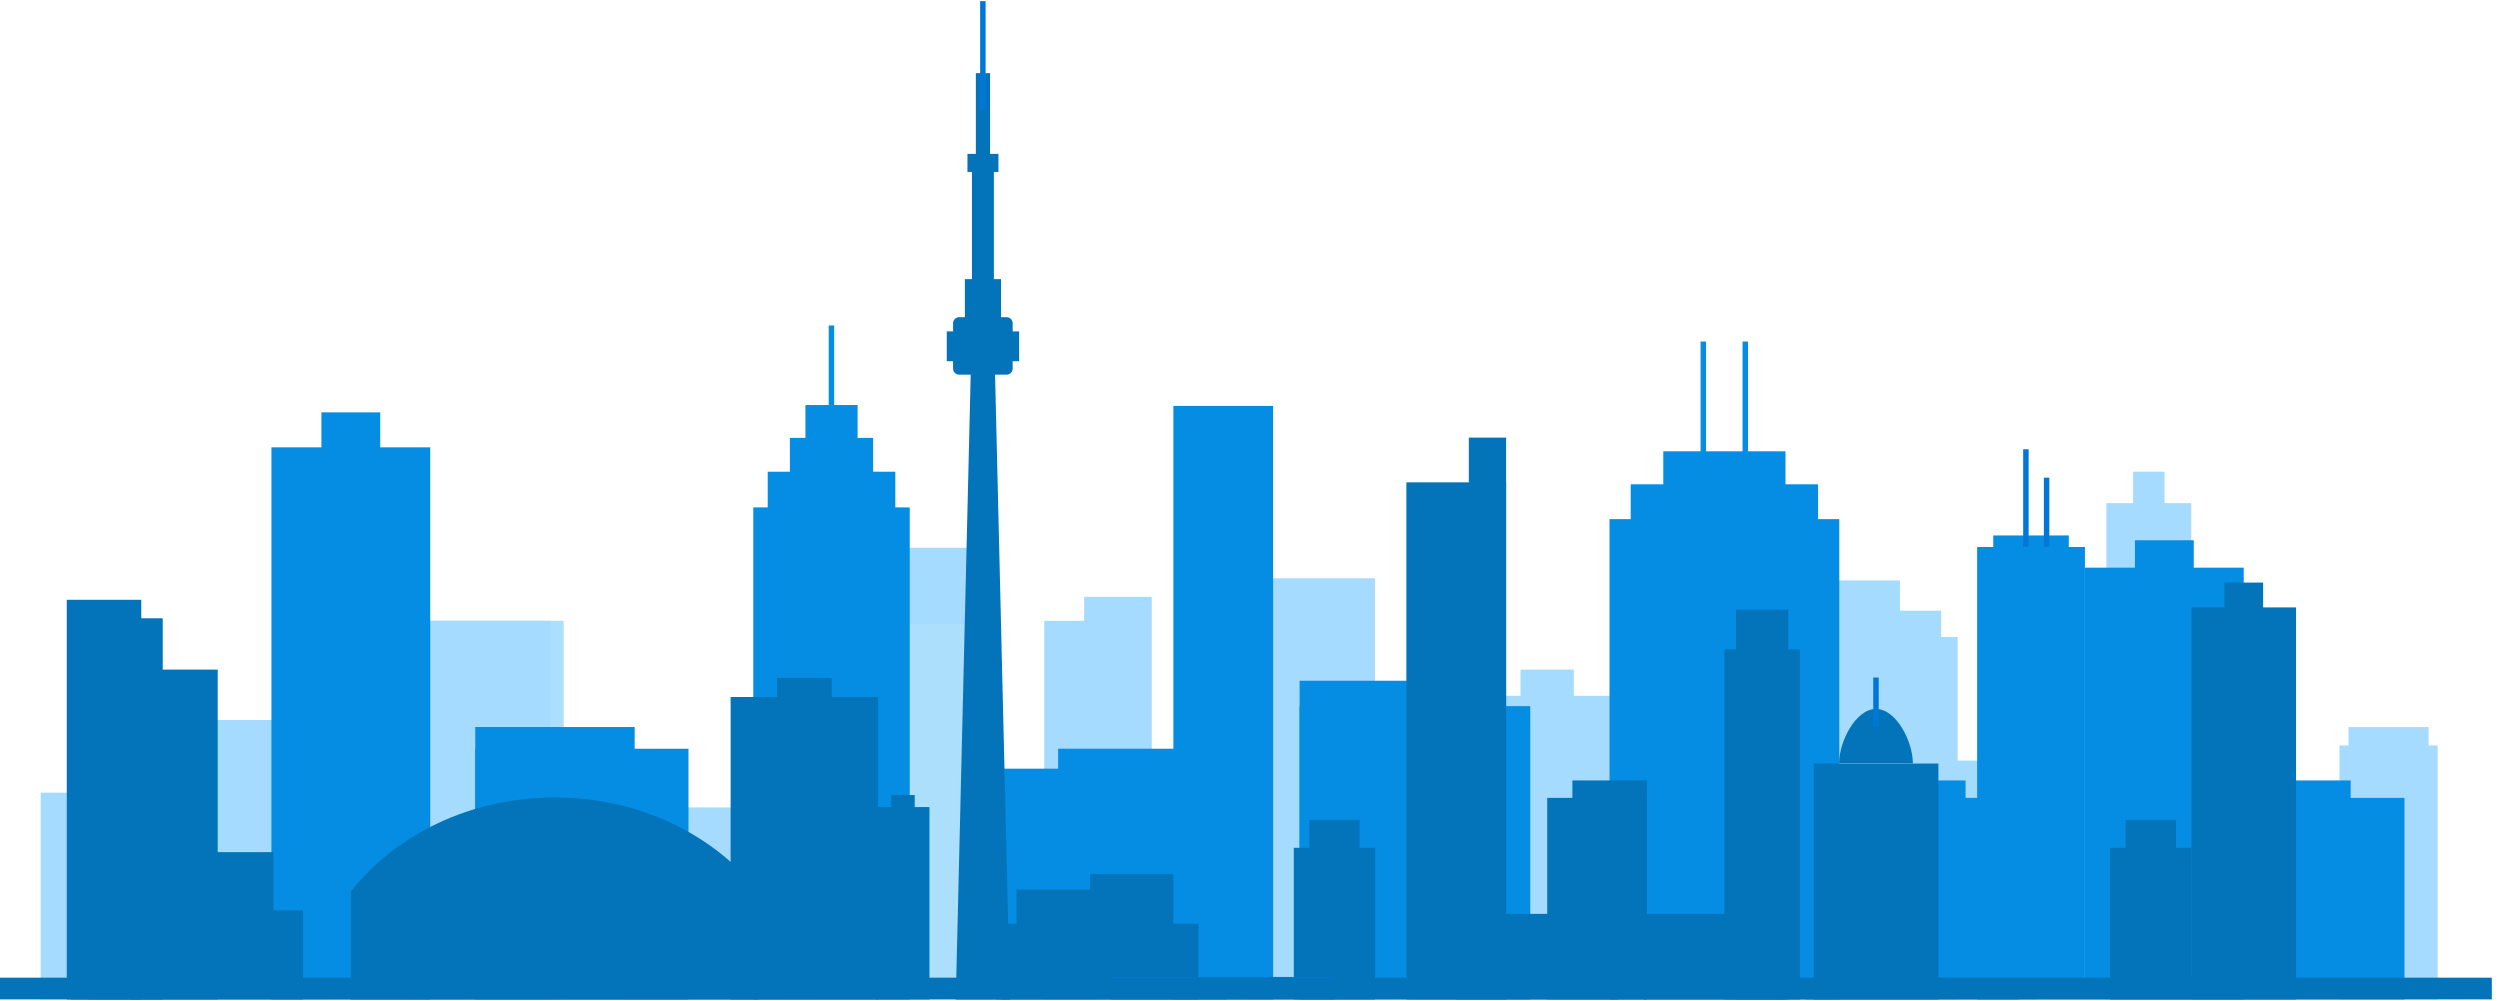 <?xml version="1.0" encoding="UTF-8" standalone="no"?>
<!DOCTYPE svg PUBLIC "-//W3C//DTD SVG 1.1//EN" "http://www.w3.org/Graphics/SVG/1.1/DTD/svg11.dtd">
<svg width="100%" height="100%" viewBox="0 0 457 183" version="1.1" xmlns="http://www.w3.org/2000/svg" xmlns:xlink="http://www.w3.org/1999/xlink" xml:space="preserve" xmlns:serif="http://www.serif.com/" style="fill-rule:evenodd;clip-rule:evenodd;stroke-miterlimit:10;">
    <g transform="matrix(1,0,0,1,-264,-612)">
        <g id="footer_toronto" transform="matrix(0.608,0,0,0.365,-1577.28,612.184)">
            <rect x="3027.61" y="0" width="750" height="500" style="fill:none;"/>
            <clipPath id="_clip1">
                <rect x="3027.61" y="0" width="750" height="500"/>
            </clipPath>
            <g clip-path="url(#_clip1)">
                <g transform="matrix(1.644,0,0,2.74,2991.36,-364.113)">
                    <rect x="347.98" y="249.132" width="32.577" height="66.305" style="fill:rgb(165,219,254);"/>
                </g>
                <g transform="matrix(1.644,0,0,2.74,2991.36,-539.334)">
                    <rect x="350.983" y="308.278" width="26.57" height="11.974" style="fill:rgb(165,219,254);"/>
                </g>
                <g transform="matrix(1.644,0,0,2.74,2991.36,-569.633)">
                    <rect x="352.68" y="313.808" width="17.328" height="11.974" style="fill:rgb(165,219,254);"/>
                </g>
                <g transform="matrix(1.644,0,0,2.74,2991.36,-309.772)">
                    <rect x="450.39" y="249.132" width="17.955" height="46.469" style="fill:rgb(165,219,254);"/>
                </g>
                <g transform="matrix(1.644,0,0,2.74,2991.36,-432.576)">
                    <rect x="452.045" y="290.584" width="14.645" height="8.392" style="fill:rgb(165,219,254);"/>
                </g>
                <g transform="matrix(1.644,0,0,2.74,2991.36,-393.513)">
                    <rect x="165.728" y="249.132" width="38.41" height="77.037" style="fill:rgb(172,223,252);"/>
                </g>
                <g transform="matrix(1.644,0,0,2.74,2991.36,-597.094)">
                    <rect x="169.269" y="317.851" width="31.327" height="13.912" style="fill:rgb(165,219,254);"/>
                </g>
                <g transform="matrix(1.644,0,0,2.74,2991.36,-393.513)">
                    <rect x="250.591" y="249.132" width="23.411" height="77.037" style="fill:rgb(165,219,254);"/>
                </g>
                <g transform="matrix(-1.644,0,0,2.74,3287.3,-271.096)">
                    <rect x="72.177" y="249.132" width="35.65" height="32.351" style="fill:rgb(172,223,252);"/>
                </g>
                <g transform="matrix(-1.644,0,0,2.74,3302.09,-286.41)">
                    <rect x="81.176" y="251.927" width="26.651" height="32.351" style="fill:rgb(172,223,252);"/>
                </g>
                <g transform="matrix(-1.644,0,0,2.74,3498.99,-271.096)">
                    <rect x="136.558" y="249.132" width="35.65" height="32.351" style="fill:rgb(172,223,252);"/>
                </g>
                <g transform="matrix(-1.644,0,0,2.74,3513.79,-286.41)">
                    <rect x="145.557" y="251.927" width="26.651" height="32.351" style="fill:rgb(165,219,254);"/>
                </g>
                <g transform="matrix(-1.644,0,0,2.74,4230.63,-292.689)">
                    <rect x="359.064" y="249.132" width="35.65" height="40.233" style="fill:rgb(172,223,252);"/>
                </g>
                <g transform="matrix(-1.644,0,0,2.74,4245.43,-311.734)">
                    <rect x="368.063" y="252.608" width="26.651" height="40.233" style="fill:rgb(165,219,254);"/>
                </g>
                <g transform="matrix(-1.644,0,0,2.74,3200.51,-311.397)">
                    <rect x="44.324" y="249.132" width="38.568" height="47.062" style="fill:rgb(172,223,252);"/>
                </g>
                <g transform="matrix(-1.644,0,0,2.74,3216.52,-333.674)">
                    <rect x="54.059" y="253.198" width="28.833" height="47.062" style="fill:rgb(165,219,254);"/>
                </g>
                <g transform="matrix(-1.644,0,0,2.74,3979.76,-334.639)">
                    <rect x="281.309" y="249.132" width="38.568" height="55.546" style="fill:rgb(165,219,254);"/>
                </g>
                <g transform="matrix(-1.644,0,0,2.74,3995.76,-360.932)">
                    <rect x="300.593" y="253.931" width="9.736" height="55.546" style="fill:rgb(165,219,254);"/>
                </g>
                <g transform="matrix(1.644,0,0,2.74,2991.36,-372.205)">
                    <rect x="99.085" y="249.132" width="26.548" height="69.259" style="fill:rgb(172,223,252);"/>
                </g>
                <g transform="matrix(1.644,0,0,2.74,2991.36,-396.253)">
                    <rect x="220.815" y="253.521" width="12.367" height="69.259" style="fill:rgb(165,219,254);"/>
                </g>
                <g transform="matrix(1.644,0,0,2.74,2991.36,-372.205)">
                    <rect x="96.668" y="249.132" width="26.549" height="69.259" style="fill:rgb(165,219,254);"/>
                </g>
                <g transform="matrix(1.644,0,0,2.74,2991.36,-372.205)">
                    <rect x="213.523" y="249.132" width="9.833" height="69.259" style="fill:rgb(165,219,254);"/>
                </g>
                <g transform="matrix(1.644,0,0,2.74,2991.36,-286.138)">
                    <rect x="29.986" y="249.132" width="14.328" height="37.842" style="fill:rgb(165,219,254);"/>
                </g>
                <g transform="matrix(1.644,0,0,2.74,2991.36,-431.162)">
                    <rect x="407.765" y="249.132" width="15.516" height="90.78" style="fill:rgb(165,219,254);"/>
                </g>
                <g transform="matrix(1.644,0,0,2.74,2991.36,-462.683)">
                    <rect x="412.649" y="254.885" width="5.746" height="90.78" style="fill:rgb(165,219,254);"/>
                </g>
                <g transform="matrix(-1.644,0,0,2.74,3565.45,-429.02)">
                    <rect x="160.286" y="249.132" width="28.612" height="89.998" style="fill:rgb(4,141,226);"/>
                </g>
                <g transform="matrix(-1.644,0,0,2.74,3565.45,-666.855)">
                    <rect x="162.924" y="329.413" width="23.336" height="16.253" style="fill:rgb(4,141,226);"/>
                </g>
                <g transform="matrix(-1.644,0,0,2.74,3565.45,-700.729)">
                    <rect x="166.983" y="335.596" width="15.219" height="16.252" style="fill:rgb(4,141,226);"/>
                </g>
                <g transform="matrix(-1.644,0,0,2.74,3565.45,-733.644)">
                    <rect x="169.823" y="341.603" width="9.538" height="16.253" style="fill:rgb(4,141,226);"/>
                </g>
                <g transform="matrix(0,-2.74,-1.644,0,3293.36,187.419)">
                    <path d="M-9.098,9.098L9.098,9.098" style="fill:none;fill-rule:nonzero;stroke:rgb(4,141,226);stroke-width:1px;"/>
                </g>
                <g transform="matrix(-1.644,0,0,2.74,4102.33,-423.136)">
                    <rect x="316.861" y="249.132" width="42.016" height="87.85" style="fill:rgb(4,141,226);"/>
                </g>
                <g transform="matrix(-1.644,0,0,2.74,4102.33,-655.295)">
                    <rect x="320.735" y="327.497" width="34.268" height="15.865" style="fill:rgb(4,141,226);"/>
                </g>
                <g transform="matrix(-1.644,0,0,2.74,4102.33,-688.366)">
                    <rect x="326.694" y="333.533" width="22.349" height="15.865" style="fill:rgb(4,141,226);"/>
                </g>
                <g transform="matrix(0,-2.74,-1.644,0,3574.36,205.887)">
                    <path d="M-12.9,12.9L12.9,12.9" style="fill:none;fill-rule:nonzero;stroke:rgb(4,141,226);stroke-width:1px;"/>
                </g>
                <g transform="matrix(0,-2.74,-1.644,0,3561.74,205.887)">
                    <path d="M-12.9,12.9L12.9,12.9" style="fill:none;fill-rule:nonzero;stroke:rgb(4,141,226);stroke-width:1px;"/>
                </g>
                <g transform="matrix(-1.644,0,0,2.74,3801,-479.827)">
                    <rect x="237.111" y="249.132" width="18.239" height="108.544" style="fill:rgb(4,141,226);"/>
                </g>
                <g transform="matrix(1.644,0,0,2.74,2991.36,-283.536)">
                    <rect x="423.28" y="249.132" width="38.998" height="36.892" style="fill:rgb(4,141,226);"/>
                </g>
                <g transform="matrix(1.644,0,0,2.74,2991.36,-300.995)">
                    <rect x="423.28" y="252.319" width="29.154" height="36.891" style="fill:rgb(4,141,226);"/>
                </g>
                <g transform="matrix(1.644,0,0,2.74,2991.36,-283.536)">
                    <rect x="352.855" y="249.132" width="38.997" height="36.892" style="fill:rgb(4,141,226);"/>
                </g>
                <g transform="matrix(1.644,0,0,2.74,2991.36,-300.995)">
                    <rect x="352.855" y="252.319" width="29.153" height="36.891" style="fill:rgb(4,141,226);"/>
                </g>
                <g transform="matrix(1.644,0,0,2.74,2991.36,-308.159)">
                    <rect x="109.458" y="249.132" width="38.998" height="45.88" style="fill:rgb(4,141,226);"/>
                </g>
                <g transform="matrix(1.644,0,0,2.74,2991.36,-329.877)">
                    <rect x="109.458" y="253.096" width="29.154" height="45.88" style="fill:rgb(4,141,226);"/>
                </g>
                <g transform="matrix(1.644,0,0,2.74,2991.36,-329.491)">
                    <rect x="260.214" y="249.132" width="42.189" height="53.667" style="fill:rgb(4,141,226);"/>
                </g>
                <g transform="matrix(1.644,0,0,2.74,2991.36,-354.897)">
                    <rect x="260.214" y="253.769" width="31.54" height="53.667" style="fill:rgb(4,141,226);"/>
                </g>
                <g transform="matrix(1.644,0,0,2.74,2991.36,-298.162)">
                    <rect x="204.637" y="249.132" width="42.189" height="42.231" style="fill:rgb(4,141,226);"/>
                </g>
                <g transform="matrix(1.644,0,0,2.74,2991.36,-318.15)">
                    <rect x="216.057" y="252.78" width="25.658" height="42.231" style="fill:rgb(4,141,226);"/>
                </g>
                <g transform="matrix(-1.644,0,0,2.74,4366.87,-398.836)">
                    <rect x="403.802" y="249.132" width="29.041" height="78.98" style="fill:rgb(4,141,226);"/>
                </g>
                <g transform="matrix(-1.644,0,0,2.74,4366.87,-426.264)">
                    <rect x="412.944" y="254.138" width="10.756" height="78.98" style="fill:rgb(4,141,226);"/>
                </g>
                <g transform="matrix(-1.644,0,0,2.74,3276.43,-459.081)">
                    <rect x="72.176" y="249.132" width="29.041" height="100.971" style="fill:rgb(4,141,226);"/>
                </g>
                <g transform="matrix(-1.644,0,0,2.74,3276.43,-494.141)">
                    <rect x="81.319" y="255.531" width="10.756" height="100.971" style="fill:rgb(4,141,226);"/>
                </g>
                <g transform="matrix(-1.644,0,0,2.74,3315.78,185.517)">
                    <path d="M-9.917,114.806L0,114.806L-2.744,0L-7.173,0L-9.917,114.806Z" style="fill:rgb(3,116,186);fill-rule:nonzero;"/>
                </g>
                <g transform="matrix(1.644,0,0,2.74,3331.05,177.541)">
                    <path d="M0,3.504L-8.663,3.504C-9.281,3.504 -9.782,3.003 -9.782,2.384L-9.782,1.119C-9.782,0.501 -9.281,0 -8.663,0L0,0C0.618,0 1.119,0.501 1.119,1.119L1.119,2.384C1.119,3.003 0.618,3.504 0,3.504" style="fill:rgb(3,116,186);fill-rule:nonzero;"/>
                </g>
                <g transform="matrix(1.644,0,0,2.74,3331.05,158.343)">
                    <path d="M0,3.504L-8.663,3.504C-9.281,3.504 -9.782,3.003 -9.782,2.384L-9.782,1.119C-9.782,0.501 -9.281,0 -8.663,0L0,0C0.618,0 1.119,0.501 1.119,1.119L1.119,2.384C1.119,3.003 0.618,3.504 0,3.504" style="fill:rgb(3,116,186);fill-rule:nonzero;"/>
                </g>
                <g transform="matrix(-1.644,0,0,2.74,3656.51,-837.044)">
                    <rect x="195.667" y="365.876" width="13.237" height="5.451" style="fill:rgb(3,116,186);"/>
                </g>
                <g transform="matrix(-1.644,0,0,2.74,3656.51,-882.887)">
                    <rect x="198.98" y="373.058" width="6.611" height="7.821" style="fill:rgb(3,116,186);"/>
                </g>
                <g transform="matrix(-1.644,0,0,2.74,3656.51,-1020.74)">
                    <rect x="199.452" y="400.476" width="5.667" height="3.306" style="fill:rgb(3,116,186);"/>
                </g>
                <g transform="matrix(-1.644,0,0,2.74,3656.5,-956.703)">
                    <rect x="200.278" y="379.344" width="4.014" height="22.194" style="fill:rgb(3,116,186);"/>
                </g>
                <g transform="matrix(-1.644,0,0,2.74,3656.51,-1049.85)">
                    <rect x="200.987" y="396.344" width="2.597" height="22.194" style="fill:rgb(3,116,186);"/>
                </g>
                <g transform="matrix(0,-2.74,-1.644,0,3340.36,27.459)">
                    <path d="M-9.993,9.993L9.993,9.993" style="fill:none;fill-rule:nonzero;stroke:rgb(0,119,214);stroke-width:1px;"/>
                </g>
                <g transform="matrix(-1.644,0,0,2.74,4125.04,-357.905)">
                    <rect x="337.869" y="249.132" width="13.813" height="64.039" style="fill:rgb(3,116,186);"/>
                </g>
                <g transform="matrix(-1.644,0,0,2.74,4125.04,-377.745)">
                    <rect x="339.994" y="249.132" width="9.563" height="71.281" style="fill:rgb(3,116,186);"/>
                </g>
                <g transform="matrix(-1.644,0,0,2.74,3608.4,-278.923)">
                    <rect x="182.806" y="249.132" width="9.697" height="35.208" style="fill:rgb(3,116,186);"/>
                </g>
                <g transform="matrix(-1.644,0,0,2.74,3608.4,-290.987)">
                    <rect x="185.5" y="251.334" width="4.31" height="35.208" style="fill:rgb(3,116,186);"/>
                </g>
                <g transform="matrix(-1.644,0,0,2.74,3867.87,-258.53)">
                    <rect x="259.128" y="249.132" width="14.874" height="27.764" style="fill:rgb(3,116,186);"/>
                </g>
                <g transform="matrix(-1.644,0,0,2.74,3867.87,-277.26)">
                    <rect x="261.961" y="250.868" width="9.208" height="31.129" style="fill:rgb(3,116,186);"/>
                </g>
                <g transform="matrix(-1.644,0,0,2.74,4025.78,-283.536)">
                    <rect x="305.471" y="249.132" width="18.239" height="36.892" style="fill:rgb(3,116,186);"/>
                </g>
                <g transform="matrix(-1.644,0,0,2.74,4033.35,-300.995)">
                    <rect x="310.075" y="252.319" width="13.635" height="36.891" style="fill:rgb(3,116,186);"/>
                </g>
                <g transform="matrix(-1.644,0,0,2.74,3941.09,-441.575)">
                    <rect x="279.713" y="249.132" width="18.239" height="94.581" style="fill:rgb(3,116,186);"/>
                </g>
                <g transform="matrix(-1.644,0,0,2.74,3959.87,-486.35)">
                    <rect x="291.135" y="257.304" width="6.817" height="94.581" style="fill:rgb(3,116,186);"/>
                </g>
                <g transform="matrix(-1.644,0,0,2.74,3726.77,-220.5)">
                    <rect x="205.591" y="249.132" width="36.124" height="13.882" style="fill:rgb(3,116,186);"/>
                </g>
                <g transform="matrix(-1.644,0,0,2.74,3701.73,-246.944)">
                    <rect x="208.424" y="252.551" width="15.229" height="16.697" style="fill:rgb(3,116,186);"/>
                </g>
                <g transform="matrix(-1.644,0,0,2.74,3745.98,-254.705)">
                    <rect x="221.882" y="252.551" width="15.229" height="19.53" style="fill:rgb(3,116,186);"/>
                </g>
                <g transform="matrix(-1.644,0,0,2.74,4286.71,-409.178)">
                    <rect x="384.087" y="249.132" width="19.715" height="82.755" style="fill:rgb(4,141,226);"/>
                </g>
                <g transform="matrix(-1.644,0,0,2.74,4286.71,-627.801)">
                    <rect x="387.038" y="326.811" width="13.813" height="7.201" style="fill:rgb(4,141,226);"/>
                </g>
                <g transform="matrix(0,-2.74,-1.644,0,3652.18,248.904)">
                    <path d="M-8.913,8.913L8.913,8.913" style="fill:none;fill-rule:nonzero;stroke:rgb(0,119,214);stroke-width:1px;"/>
                </g>
                <g transform="matrix(0,-2.74,-1.644,0,3654.13,256.018)">
                    <path d="M-6.316,6.316L6.316,6.316" style="fill:none;fill-rule:nonzero;stroke:rgb(0,119,214);stroke-width:1px;"/>
                </g>
                <g transform="matrix(-1.644,0,0,2.74,4414.62,-378.917)">
                    <rect x="423.28" y="249.132" width="19.125" height="71.709" style="fill:rgb(3,116,186);"/>
                </g>
                <g transform="matrix(-1.644,0,0,2.74,4414.62,-403.819)">
                    <rect x="429.301" y="253.677" width="7.083" height="71.709" style="fill:rgb(3,116,186);"/>
                </g>
                <g transform="matrix(-1.644,0,0,2.74,3549.15,-334.052)">
                    <rect x="156.146" y="249.132" width="26.982" height="55.332" style="fill:rgb(3,116,186);"/>
                </g>
                <g transform="matrix(-1.644,0,0,2.74,3549.15,-353.267)">
                    <rect x="164.64" y="252.639" width="9.994" height="55.332" style="fill:rgb(3,116,186);"/>
                </g>
                <g transform="matrix(-1.644,0,0,2.74,4193.54,-300.748)">
                    <rect x="354.209" y="249.132" width="22.798" height="43.175" style="fill:rgb(3,116,186);"/>
                </g>
                <g transform="matrix(1.644,0,0,2.74,3581.36,354.557)">
                    <path d="M0,9.926C0,5.986 3.021,0 6.746,0C10.473,0 13.492,5.986 13.492,9.926" style="fill:rgb(3,116,186);fill-rule:nonzero;"/>
                </g>
                <g transform="matrix(0,-2.74,-1.644,0,3599.84,351.159)">
                    <path d="M-4.498,4.498L4.498,4.498" style="fill:none;fill-rule:nonzero;stroke:rgb(0,119,214);stroke-width:1px;"/>
                </g>
                <g transform="matrix(-1.644,0,0,2.74,3128.03,-382.742)">
                    <rect x="34.751" y="249.132" width="13.629" height="73.105" style="fill:rgb(3,116,186);"/>
                </g>
                <g transform="matrix(-1.644,0,0,2.74,3140.92,-373.474)">
                    <rect x="38.67" y="249.132" width="13.629" height="69.722" style="fill:rgb(3,116,186);"/>
                </g>
                <g transform="matrix(-1.644,0,0,2.74,3170.05,-347.785)">
                    <rect x="46.336" y="249.132" width="16.015" height="60.345" style="fill:rgb(3,116,186);"/>
                </g>
                <g transform="matrix(1.644,0,0,2.74,3256.53,452.933)">
                    <path d="M0,-2.531C-8.189,-12.916 -21.833,-19.722 -37.297,-19.722C-52.761,-19.722 -66.406,-12.916 -74.595,-2.531L-74.595,17.191L0,17.191L0,-2.531Z" style="fill:rgb(3,116,186);fill-rule:nonzero;"/>
                </g>
                <g transform="matrix(-1.644,0,0,2.74,3177.93,-227.171)">
                    <rect x="35.509" y="249.132" width="42.461" height="16.317" style="fill:rgb(3,116,186);"/>
                </g>
                <g transform="matrix(-1.644,0,0,2.74,3148.5,-258.25)">
                    <rect x="38.839" y="253.15" width="17.9" height="19.626" style="fill:rgb(3,116,186);"/>
                </g>
                <g transform="matrix(-1.644,0,0,2.74,3200.51,-267.373)">
                    <rect x="54.658" y="253.15" width="17.9" height="22.956" style="fill:rgb(3,116,186);"/>
                </g>
                <g transform="matrix(-1.644,0,0,2.74,3800.73,-193.847)">
                    <rect x="225.732" y="249.132" width="40.833" height="4.153" style="fill:rgb(0,119,214);"/>
                </g>
                <g transform="matrix(-1.644,0,0,2.74,3989.65,-225.45)">
                    <rect x="288.833" y="249.132" width="29.536" height="15.689" style="fill:rgb(3,116,186);"/>
                </g>
                <g transform="matrix(-1.644,0,0,2.74,4096.42,-225.45)">
                    <rect x="323.101" y="249.132" width="25.942" height="15.689" style="fill:rgb(3,116,186);"/>
                </g>
                <g transform="matrix(-1.644,0,0,2.74,4358.72,-258.53)">
                    <rect x="408.405" y="249.132" width="14.875" height="27.764" style="fill:rgb(3,116,186);"/>
                </g>
                <g transform="matrix(-1.644,0,0,2.74,4358.72,-277.26)">
                    <rect x="411.239" y="250.868" width="9.208" height="31.129" style="fill:rgb(3,116,186);"/>
                </g>
                <g transform="matrix(-1.644,0,0,2.74,3813.4,-193.475)">
                    <rect x="21.618" y="249.131" width="456.764" height="4.019" style="fill:rgb(3,116,186);"/>
                </g>
            </g>
        </g>
    </g>
</svg>

